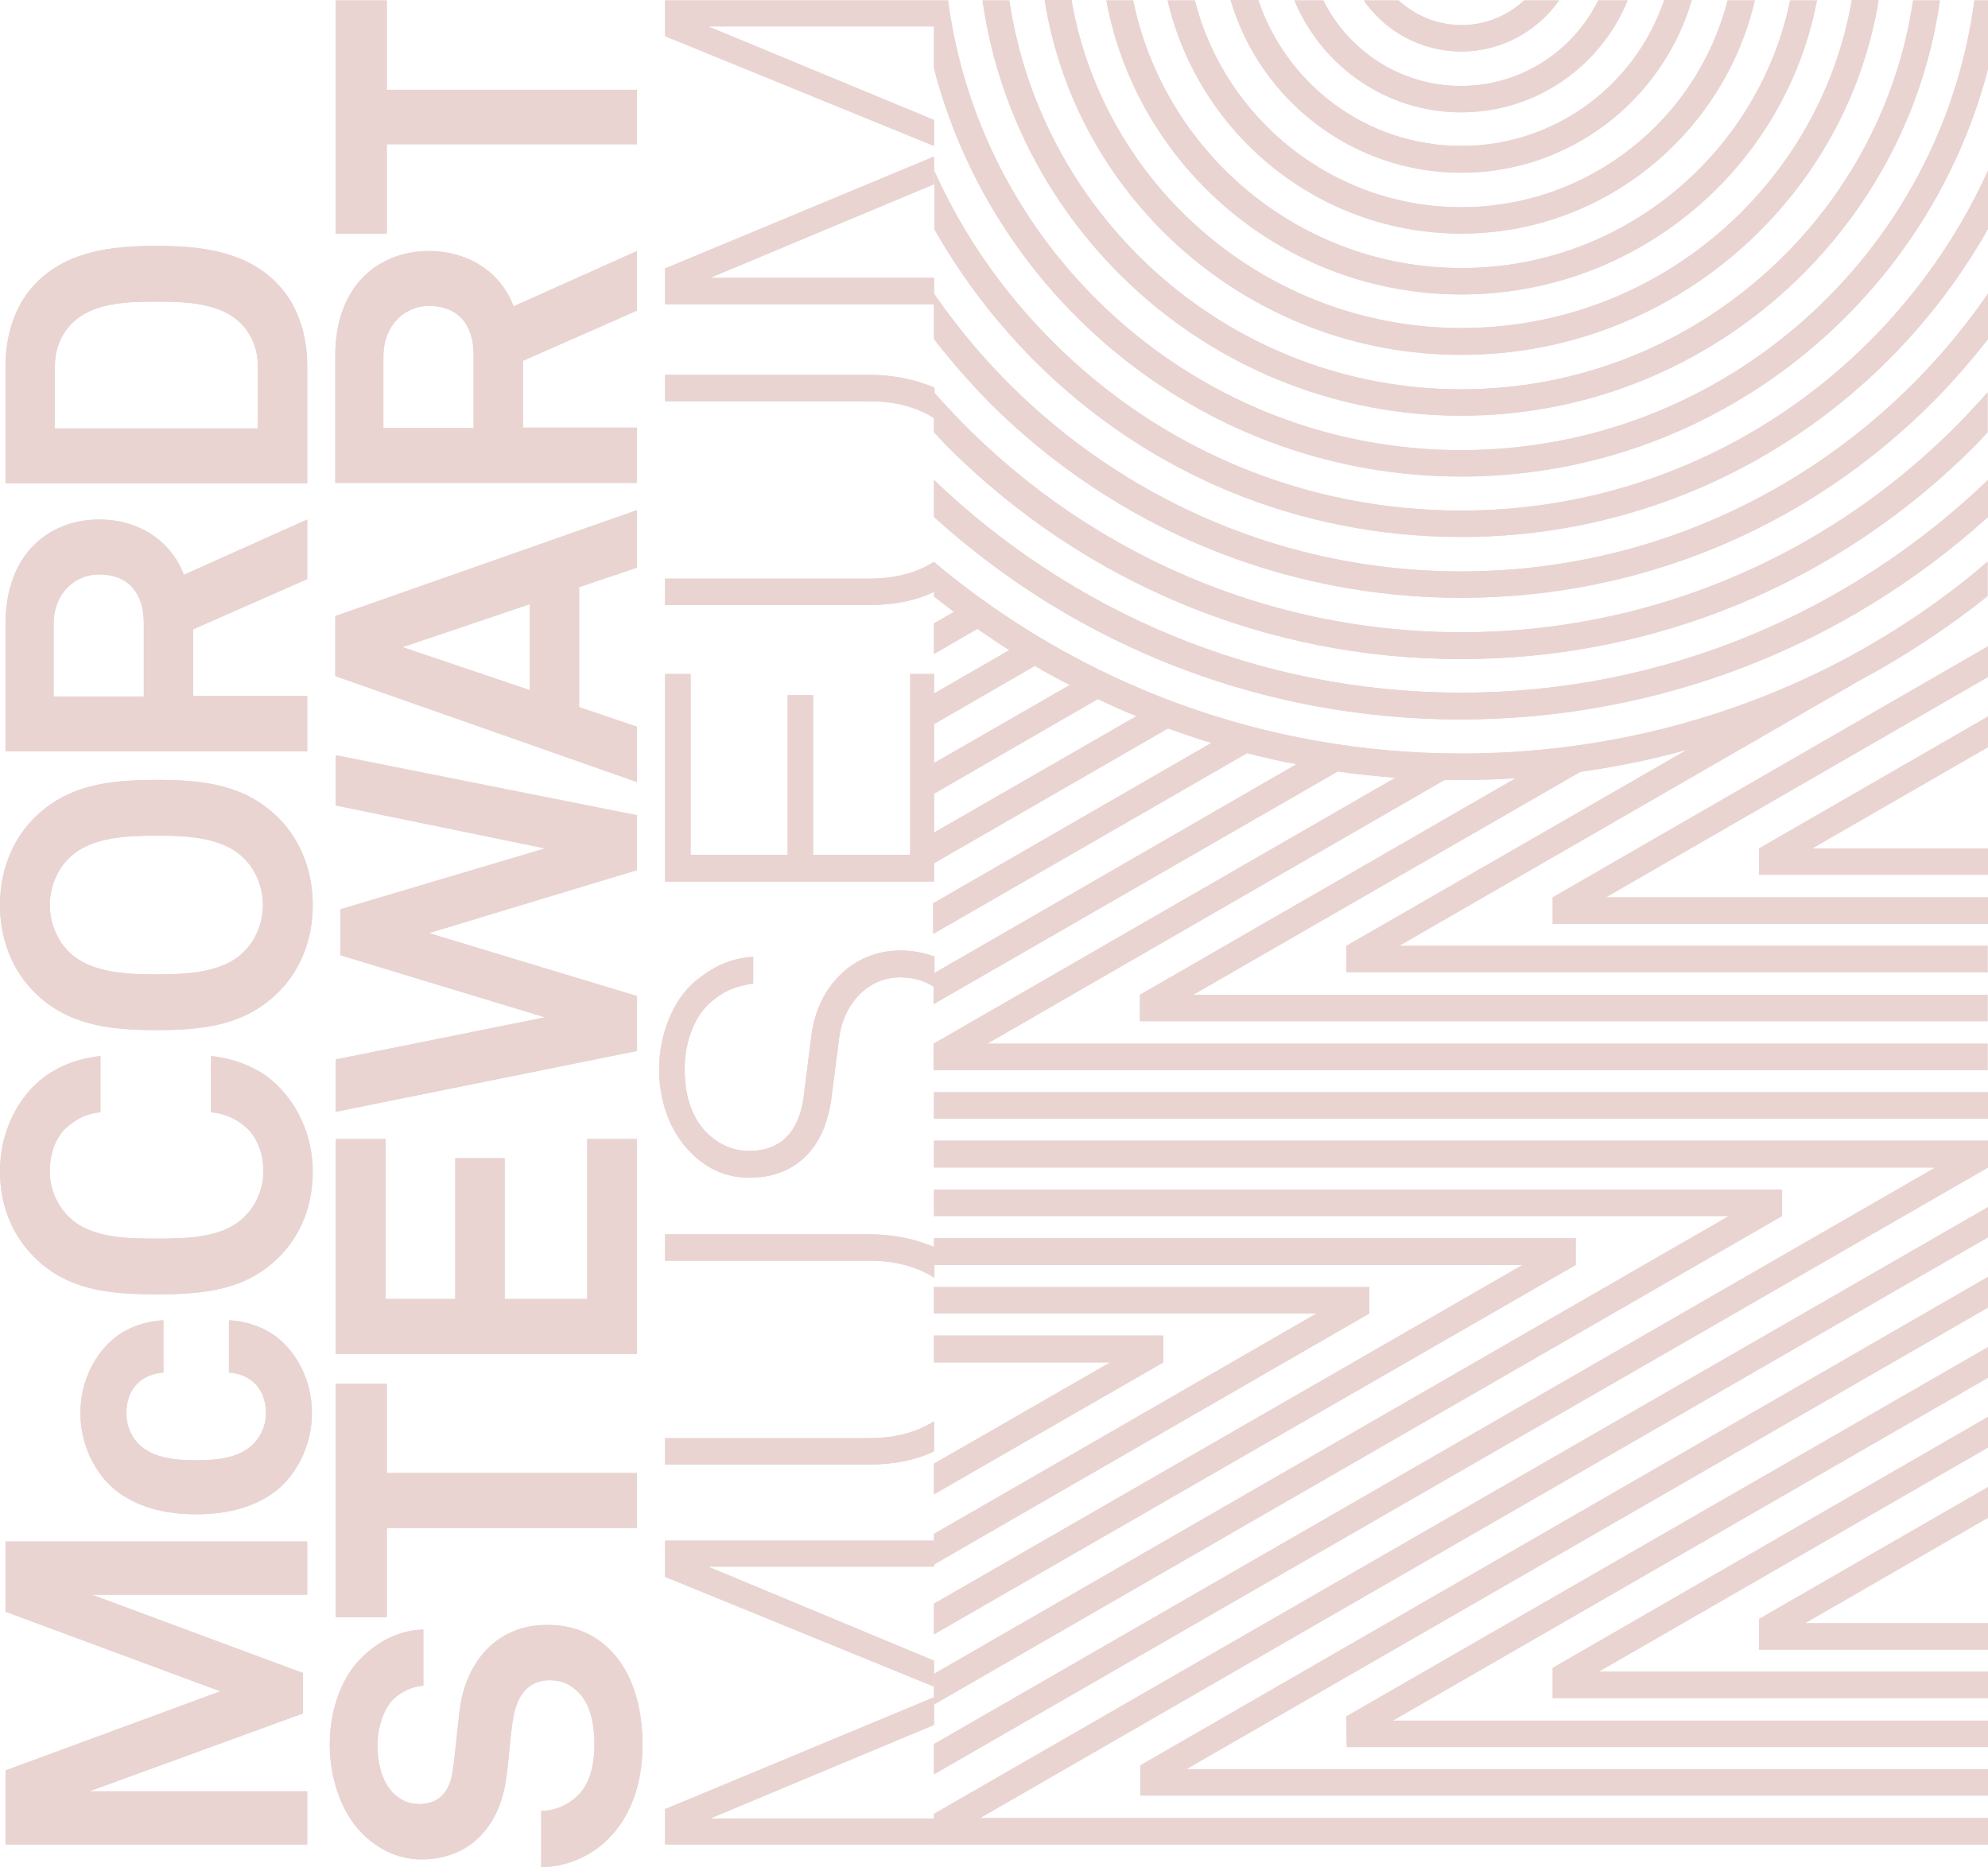 <svg version="1.1" id="Layer_1" xmlns="http://www.w3.org/2000/svg" x="0" y="0" viewBox="0 0 467.2 438.8" xml:space="preserve"><style>.st0{fill:#e9d4d2}</style><path class="st0" d="M219.5 274.4h235.3L219.5 409.9v7.1l247.7-142.6v-6.3H219.5zM268 422h199.2v-6.2H278.8l188.4-108.5v-7.2L268 414.9z"/><path class="st0" d="M418.8 285.8v-6.2H219.5v6.2h186.8L219.5 393.4v7.2z"/><path class="st0" d="M273.4 320.2v-6.3h-53.9v6.3h41.4L219.5 344v7.2z"/><path class="st0" d="M321.8 308.7v-6.2H219.5v6.2h89.9l-89.9 51.8v7.2z"/><path class="st0" d="M370.3 297.3V291H219.5v6.3h138.3l-138.3 79.6v7.2zM219.5 433.5h247.7v-6.2H230.3l236.9-136.5v-7.1L219.5 426.3zm145.4-216.4h102.3v-6.2h-89.8l89.8-51.8v-7.2l-102.3 59z"/><path class="st0" d="M434.3 154.5c-27.7 14.8-58.7 22.6-90.9 22.6-45.8 0-89.2-15.9-123.9-45v8.1c1.5 1.2 3.1 2.4 4.7 3.6l-4.7 2.7v7.2l10.2-5.9c2.5 1.7 4.9 3.4 7.5 5L219.5 163v7.2l23.7-13.7c2.7 1.6 5.5 3.1 8.2 4.5l-32 18.4v7.2l38.6-22.3c3 1.4 6 2.8 9.1 4l-47.8 27.5v7.2l55.2-31.8c3.4 1.2 6.7 2.4 10.2 3.4l-65.4 37.7v7.2l73.8-42.5c3.8 1 7.7 1.9 11.6 2.6l-85.3 49.2v7.2l95-54.7c4.5.7 9 1.1 13.5 1.5l-108.5 62.5v6.2h247.7v-6.2H232l107.5-62h3.8c4.3 0 8.6-.1 12.9-.4l-88.3 50.9v6.2h199.2v-6.2H280.4l91-52.4c8.5-1.2 16.9-2.9 25.1-5.2l-80.1 46.1v6.2h150.7v-6.2H328.8L436.9 160c10.6-5.7 20.7-12.3 30.2-19.9V132c-10.2 8.8-21.2 16.2-32.8 22.5m-20.9 233.2h53.8v-6.2h-43l43-24.8v-7.2l-53.8 31z"/><path class="st0" d="M316.5 410.6h150.7v-6.2H327.3l139.9-80.6v-7.2l-150.8 86.8z"/><path class="st0" d="M364.9 399.1h102.3v-6.2h-91.5l91.5-52.7V333l-102.3 59zm48.5-193.5h53.8v-6.2h-41.3l41.3-23.8v-7.2l-53.8 31zm-70-93.6c59.4 0 109.5-40.8 123.8-95.8V.1H464c-7.9 59.6-58.9 105.7-120.6 105.7S230.7 59.7 222.8.1h-3.3v16c14.3 55 64.4 95.9 123.9 95.9"/><path class="st0" d="M343.4 97.7c57.2 0 104.7-42.5 112.5-97.6h-6.3c-7.7 51.7-52.4 91.4-106.2 91.4-53.8 0-98.5-39.7-106.2-91.4h-6.3c7.8 55.1 55.2 97.6 112.5 97.6"/><path class="st0" d="M343.4 126.2c53.1 0 99.4-29.2 123.8-72.4V40.1C445.8 87.2 398.4 120 343.4 120c-36.3 0-70.5-14.1-96.1-39.8-11.8-11.8-21.1-25.3-27.7-40v13.7c6.3 11.1 14.1 21.4 23.3 30.7 26.8 26.9 62.5 41.6 100.5 41.6"/><path class="st0" d="M467.2 121.5v-8.7c-32.2 30.9-75.8 50-123.8 50-48.1 0-91.7-19.1-123.9-50v8.7c34 30.8 77.7 47.6 123.9 47.6 46.2-.1 89.8-16.9 123.8-47.6"/><path class="st0" d="M343.4 140.5c41.8 0 81.1-16.3 110.6-45.8 4.8-4.8 9.1-9.8 13.2-15V69c-27.1 39.4-72.5 65.3-123.8 65.3-51.4 0-96.8-25.9-123.9-65.3v10.7c4.1 5.3 8.5 10.3 13.2 15.1 29.6 29.4 68.9 45.7 110.7 45.7"/><path class="st0" d="M343.4 83.4c49.3 0 90.4-36.2 98.1-83.4h-6.3c-7.6 43.8-45.8 77.1-91.7 77.1-45.9 0-84.1-33.4-91.7-77.1h-6.3c7.5 47.3 48.5 83.4 97.9 83.4"/><path class="st0" d="M343.4 40.6c25.6 0 47.3-17.1 54.2-40.6h-6.5c-6.7 19.9-25.5 34.3-47.7 34.3s-41-14.4-47.7-34.3h-6.5c6.9 23.5 28.6 40.6 54.2 40.6"/><path class="st0" d="M343.4 12.1c9.5 0 17.9-4.8 23-12h-8.2c-3.9 3.6-9.1 5.8-14.7 5.8-5.7 0-10.9-2.2-14.8-5.8h-8.2c5 7.2 13.4 12 22.9 12m0 136.5c-49.4 0-93.7-21.9-123.9-56.4v9.4c1 1.1 2.1 2.2 3.1 3.3 32.2 32.2 75.1 50 120.7 50s88.5-17.8 120.7-50c1.1-1.1 2.1-2.2 3.1-3.3v-9.4c-30.1 34.5-74.4 56.4-123.7 56.4"/><path class="st0" d="M343.4 26.4c17.7 0 32.8-10.9 39.1-26.3h-6.9c-5.9 11.9-18.1 20.1-32.3 20.1-14.1 0-26.4-8.2-32.3-20.1h-6.8c6.4 15.4 21.5 26.3 39.2 26.3M219.5 256.7h247.7v6.2H219.5z"/><path class="st0" d="M343.4 54.9c33.5 0 61.7-23.5 69-54.8H406c-7.1 27.9-32.5 48.6-62.6 48.6S287.9 28 280.8.1h-6.4c7.3 31.3 35.4 54.8 69 54.8"/><path class="st0" d="M343.4 69.2c41.5 0 76.1-29.8 83.6-69.1h-6.3C413.3 35.9 381.5 63 343.5 63S273.7 36 266.3.1H260c7.3 39.3 41.9 69.1 83.4 69.1M128.6 381.9c-12.1 0-19 8.9-20.5 19.5-.6 4.6-1.1 10.9-1.8 15.4-.7 4.2-3.1 7.2-7.7 7.2-2.6 0-4.4-.9-6-2.4-3-2.9-3.9-7.5-3.9-11.5 0-3.8 1.4-8.5 3.8-10.8 1.8-1.7 4.5-3 7-3.1V383c-5.9.1-11.1 3-15.1 7.2-4.5 4.8-6.9 12.2-6.9 19.8 0 8.3 2.9 16.1 7.5 20.8 3.7 3.7 8.4 6.2 14 6.2 11.8 0 18.2-8.2 19.8-18 .8-4.7 1-10.9 1.9-15.7.8-4.4 3.2-8.4 8.4-8.4 3.4 0 5.1 1.2 6.8 2.8 2.8 2.7 3.8 7.4 3.8 12.3 0 4.1-.8 8.9-3.8 11.9-2.1 2.1-5.2 3.7-8.7 3.7v13.2c6.7 0 12.7-3.2 16.5-7.4 5.3-5.8 7.3-13.7 7.3-21.2 0-8.7-2.2-17-7.6-22.4-3.5-3.5-8.2-5.9-14.8-5.9m-37.7-56.7h-12v54.9h12v-21h58.8v-12.9H90.9zm58.8-57.5H138v37.6h-19.4v-33.1H107v33.1H90.6v-37.6H78.9v50.5h70.8zm-70.8-90.2v11.8l49.2 10.1L80 213.7v10.8l48.1 14.6-49.2 9.9v12.3l70.8-14.3v-12.9l-48.9-14.8 48.9-14.8v-12.9zm45.6-35.5v20.2l-29.9-10.1 29.9-10.1zm25.2-22.1l-70.9 24.9v14.1l70.9 24.9v-13l-13.6-4.6V138l13.6-4.6v-13.5zm-48.9-48c6.7 0 10.5 4.2 10.5 11.5v17.2H90.1v-17c.1-7.3 5.1-11.7 10.7-11.7M149.7 59l-29 13c-2.9-7.8-10.4-13-19.9-13-11.4 0-22 7.7-22 24.6v29.9h70.9v-13h-26.8V84.8L149.7 73V59zm-70.8-4.1h12v-21h58.8V21.1H90.9V.1h-12zm-6.7 307.4H1.3v16.5l50.5 18.7-50.5 18.6v17.4h70.9V421H21l50.2-18.3v-9.5l-49.6-18.4h50.6zm-18.4-52v12.3c1.9.1 3.5.7 4.8 1.5 2.3 1.5 3.9 4.2 3.9 8 0 3.4-1.5 5.9-3.3 7.6-3.3 3-8.2 3.5-13.1 3.5s-9.9-.5-13.2-3.5c-1.8-1.7-3.2-4.2-3.2-7.6 0-3.8 1.6-6.5 3.9-8 1.3-.8 2.9-1.4 4.8-1.5v-12.3c-4.1.2-8.2 1.6-11.3 4-4.5 3.6-8.2 9.9-8.2 17.8s3.8 14.5 8.2 18.1c4.9 3.9 11.4 5.7 19 5.7s14.1-1.8 19-5.7c4.4-3.6 8.2-10.2 8.2-18.1 0-7.9-3.7-14.2-8.2-17.8-3.1-2.4-7.2-3.8-11.3-4m-4.2-62.1v13.2c3.1.3 5.6 1.4 7.8 3.2 2.9 2.3 4.5 6.3 4.5 10.7 0 4.1-1.7 8.1-4.7 10.9-5.1 4.9-13.9 4.9-20.4 4.9s-15.3 0-20.4-4.9c-3-2.8-4.7-6.8-4.7-10.9 0-4.4 1.5-8.4 4.4-10.7 2.2-1.8 4.4-2.9 7.5-3.2v-13.2c-5.6.6-11.2 2.7-15.4 6.8-5.4 5.3-8.2 12.7-8.2 20.3s2.6 14.7 8 20.1c7.7 7.7 17.2 8.8 28.8 8.8s21.1-1.1 28.8-8.8c5.4-5.4 7.9-12.5 7.9-20.1s-3-15-8.4-20.3c-4.2-4.1-9.9-6.2-15.5-6.8m-12.8-51.8c6.5 0 15.2.2 20.3 5.1 3 2.8 4.7 7.1 4.7 11.2s-1.7 8.4-4.7 11.2c-5.1 4.9-13.8 5.1-20.3 5.1s-15.3-.2-20.4-5.1c-3-2.8-4.7-7.1-4.7-11.2s1.7-8.4 4.7-11.2c5.1-4.9 13.9-5.1 20.4-5.1m0-13.1c-11.6 0-21.1 1.3-28.8 9-5.4 5.4-8 12.8-8 20.4 0 7.6 2.6 15 8 20.4 7.7 7.7 17.2 9 28.8 9s21-1.3 28.7-9c5.4-5.4 8-12.8 8-20.4 0-7.6-2.6-15-8-20.4-7.7-7.7-17.1-9-28.7-9M23.3 135c6.7 0 10.5 4.2 10.5 11.5v17.2H12.6v-17c0-7.3 5-11.7 10.7-11.7m48.9-12.9l-29 13c-2.9-7.8-10.4-13-19.9-13-11.4 0-22 7.7-22 24.6v29.9h70.9v-13H45.4v-15.7l26.8-11.8v-14zM36.7 70.9c6.5 0 14.9.1 19.9 5.1 2.4 2.4 4 5.9 4 10v14.7H12.9V86c0-4.1 1.6-7.6 4-10 5-5 13.3-5.1 19.8-5.1m0-13.1c-9.8 0-20.3 1-27.8 8.3C4 70.8 1.3 77.9 1.3 86v27.6h70.9V86c0-8.1-2.7-15.2-7.6-19.9-7.5-7.3-18.1-8.3-27.9-8.3m182.7 74.3c-3.9 2.5-9.1 3.9-15 3.9h-48.1v6.2h48c5.7 0 10.9-1 15.2-3.1V132l-.1.1zm-52.5 295.3l52.6-22v-6.5l-63.2 26.3v8.3h63.2v-6.1zm-.5-59.2h53.1v-6.1h-63.2v8.5l63.2 25.8v-6.1zm37.9-78.1h-48v6.2h48.1c5.9 0 11.1 1.4 15 3.9l.2.1v-7.2c-4.5-1.9-9.6-3-15.3-3m15.1 44c-3.9 2.5-9.1 3.9-15 3.9h-48.1v6.2h48c5.7 0 10.9-1 15.2-3.1V334l-.1.1zm-7.9-110.7c-10.8 0-19.3 8.2-20.8 19.9l-1.8 14.2c-.7 5.9-3.5 13-12.8 13-4.1 0-7.7-1.7-10.7-5-3.7-4.3-4.5-10-4.5-14.1 0-6.8 2.4-12.8 6.4-16.1 2.7-2.3 5.5-3.5 9.4-4.1h.3v-6.3h-.4c-4.9.4-9 2.2-13.3 5.8-5.1 4.3-8.4 12.4-8.4 20.6 0 7.3 2.4 14.1 6.7 18.8 4.1 4.5 8.9 6.7 14.5 6.7 10.7 0 17.8-6.8 19.3-18.8l1.8-14c1.1-8.4 7-14.3 14.3-14.3 2.9 0 5.6.7 7.9 2.2l.2.1v-7.2c-2.5-.9-5.1-1.4-8.1-1.4m-7.2-135.3h-48v6.2h48.1c5.9 0 11.1 1.4 15 3.9l.2.1v-7.2c-4.5-1.9-9.6-3-15.3-3M166.4 6.2h53.1V.1h-63.2v8.4l63.2 25.8v-6.1zm.5 59.1l52.6-22v-6.5l-63.2 26.3v8.4h63.2v-6.2zm47 93.1v42.5h-22.8v-37.5h-6v37.5h-22.8v-42.5h-6v48.8h63.2v-48.8z"/><path class="st0" d="M219.5 274.4h235.3L219.5 409.9v7.1l247.7-142.6v-6.3H219.5zM268 422h199.2v-6.2H278.8l188.4-108.5v-7.2L268 414.9z"/><path class="st0" d="M418.8 285.8v-6.2H219.5v6.2h186.8L219.5 393.4v7.2z"/><path class="st0" d="M273.4 320.2v-6.3h-53.9v6.3h41.4L219.5 344v7.2z"/><path class="st0" d="M321.8 308.7v-6.2H219.5v6.2h89.9l-89.9 51.8v7.2z"/><path class="st0" d="M370.3 297.3V291H219.5v6.3h138.3l-138.3 79.6v7.2zM219.5 433.5h247.7v-6.2H230.3l236.9-136.5v-7.1L219.5 426.3zm145.4-216.4h102.3v-6.2h-89.8l89.8-51.8v-7.2l-102.3 59z"/><path class="st0" d="M434.3 154.5c-27.7 14.8-58.7 22.6-90.9 22.6-45.8 0-89.2-15.9-123.9-45v8.1c1.5 1.2 3.1 2.4 4.7 3.6l-4.7 2.7v7.2l10.2-5.9c2.5 1.7 4.9 3.4 7.5 5L219.5 163v7.2l23.7-13.7c2.7 1.6 5.5 3.1 8.2 4.5l-32 18.4v7.2l38.6-22.3c3 1.4 6 2.8 9.1 4l-47.8 27.5v7.2l55.2-31.8c3.4 1.2 6.7 2.4 10.2 3.4l-65.4 37.7v7.2l73.8-42.5c3.8 1 7.7 1.9 11.6 2.6l-85.3 49.2v7.2l95-54.7c4.5.7 9 1.1 13.5 1.5l-108.5 62.5v6.2h247.7v-6.2H232l107.5-62h3.8c4.3 0 8.6-.1 12.9-.4l-88.3 50.9v6.2h199.2v-6.2H280.4l91-52.4c8.5-1.2 16.9-2.9 25.1-5.2l-80.1 46.1v6.2h150.7v-6.2H328.8L436.9 160c10.6-5.7 20.7-12.3 30.2-19.9V132c-10.2 8.8-21.2 16.2-32.8 22.5m-20.9 233.2h53.8v-6.2h-43l43-24.8v-7.2l-53.8 31z"/><path class="st0" d="M316.5 410.6h150.7v-6.2H327.3l139.9-80.6v-7.2l-150.8 86.8z"/><path class="st0" d="M364.9 399.1h102.3v-6.2h-91.5l91.5-52.7V333l-102.3 59zm48.5-193.5h53.8v-6.2h-41.3l41.3-23.8v-7.2l-53.8 31zm-70-93.6c59.4 0 109.5-40.8 123.8-95.8V.1H464c-7.9 59.6-58.9 105.7-120.6 105.7S230.7 59.7 222.8.1h-3.3v16c14.3 55 64.4 95.9 123.9 95.9"/><path class="st0" d="M343.4 97.7c57.2 0 104.7-42.5 112.5-97.6h-6.3c-7.7 51.7-52.4 91.4-106.2 91.4-53.8 0-98.5-39.7-106.2-91.4h-6.3c7.8 55.1 55.2 97.6 112.5 97.6"/><path class="st0" d="M343.4 126.2c53.1 0 99.4-29.2 123.8-72.4V40.1C445.8 87.2 398.4 120 343.4 120c-36.3 0-70.5-14.1-96.1-39.8-11.8-11.8-21.1-25.3-27.7-40v13.7c6.3 11.1 14.1 21.4 23.3 30.7 26.8 26.9 62.5 41.6 100.5 41.6"/><path class="st0" d="M467.2 121.5v-8.7c-32.2 30.9-75.8 50-123.8 50-48.1 0-91.7-19.1-123.9-50v8.7c34 30.8 77.7 47.6 123.9 47.6 46.2-.1 89.8-16.9 123.8-47.6"/><path class="st0" d="M343.4 140.5c41.8 0 81.1-16.3 110.6-45.8 4.8-4.8 9.1-9.8 13.2-15V69c-27.1 39.4-72.5 65.3-123.8 65.3-51.4 0-96.8-25.9-123.9-65.3v10.7c4.1 5.3 8.5 10.3 13.2 15.1 29.6 29.4 68.9 45.7 110.7 45.7"/><path class="st0" d="M343.4 83.4c49.3 0 90.4-36.2 98.1-83.4h-6.3c-7.6 43.8-45.8 77.1-91.7 77.1-45.9 0-84.1-33.4-91.7-77.1h-6.3c7.5 47.3 48.5 83.4 97.9 83.4"/><path class="st0" d="M343.4 40.6c25.6 0 47.3-17.1 54.2-40.6h-6.5c-6.7 19.9-25.5 34.3-47.7 34.3s-41-14.4-47.7-34.3h-6.5c6.9 23.5 28.6 40.6 54.2 40.6"/><path class="st0" d="M343.4 12.1c9.5 0 17.9-4.8 23-12h-8.2c-3.9 3.6-9.1 5.8-14.7 5.8-5.7 0-10.9-2.2-14.8-5.8h-8.2c5 7.2 13.4 12 22.9 12m0 136.5c-49.4 0-93.7-21.9-123.9-56.4v9.4c1 1.1 2.1 2.2 3.1 3.3 32.2 32.2 75.1 50 120.7 50s88.5-17.8 120.7-50c1.1-1.1 2.1-2.2 3.1-3.3v-9.4c-30.1 34.5-74.4 56.4-123.7 56.4"/><path class="st0" d="M343.4 26.4c17.7 0 32.8-10.9 39.1-26.3h-6.9c-5.9 11.9-18.1 20.1-32.3 20.1-14.1 0-26.4-8.2-32.3-20.1h-6.8c6.4 15.4 21.5 26.3 39.2 26.3M219.5 256.7h247.7v6.2H219.5z"/><path class="st0" d="M343.4 54.9c33.5 0 61.7-23.5 69-54.8H406c-7.1 27.9-32.5 48.6-62.6 48.6S287.9 28 280.8.1h-6.4c7.3 31.3 35.4 54.8 69 54.8"/><path class="st0" d="M343.4 69.2c41.5 0 76.1-29.8 83.6-69.1h-6.3C413.3 35.9 381.5 63 343.5 63S273.7 36 266.3.1H260c7.3 39.3 41.9 69.1 83.4 69.1M128.6 381.9c-12.1 0-19 8.9-20.5 19.5-.6 4.6-1.1 10.9-1.8 15.4-.7 4.2-3.1 7.2-7.7 7.2-2.6 0-4.4-.9-6-2.4-3-2.9-3.9-7.5-3.9-11.5 0-3.8 1.4-8.5 3.8-10.8 1.8-1.7 4.5-3 7-3.1V383c-5.9.1-11.1 3-15.1 7.2-4.5 4.8-6.9 12.2-6.9 19.8 0 8.3 2.9 16.1 7.5 20.8 3.7 3.7 8.4 6.2 14 6.2 11.8 0 18.2-8.2 19.8-18 .8-4.7 1-10.9 1.9-15.7.8-4.4 3.2-8.4 8.4-8.4 3.4 0 5.1 1.2 6.8 2.8 2.8 2.7 3.8 7.4 3.8 12.3 0 4.1-.8 8.9-3.8 11.9-2.1 2.1-5.2 3.7-8.7 3.7v13.2c6.7 0 12.7-3.2 16.5-7.4 5.3-5.8 7.3-13.7 7.3-21.2 0-8.7-2.2-17-7.6-22.4-3.5-3.5-8.2-5.9-14.8-5.9m-37.7-56.7h-12v54.9h12v-21h58.8v-12.9H90.9zm58.8-57.5H138v37.6h-19.4v-33.1H107v33.1H90.6v-37.6H78.9v50.5h70.8zm-70.8-90.2v11.8l49.2 10.1L80 213.7v10.8l48.1 14.6-49.2 9.9v12.3l70.8-14.3v-12.9l-48.9-14.8 48.9-14.8v-12.9zm45.6-35.5v20.2l-29.9-10.1 29.9-10.1zm25.2-22.1l-70.9 24.9v14.1l70.9 24.9v-13l-13.6-4.6V138l13.6-4.6v-13.5zm-48.9-48c6.7 0 10.5 4.2 10.5 11.5v17.2H90.1v-17c.1-7.3 5.1-11.7 10.7-11.7M149.7 59l-29 13c-2.9-7.8-10.4-13-19.9-13-11.4 0-22 7.7-22 24.6v29.9h70.9v-13h-26.8V84.8L149.7 73V59zm-70.8-4.1h12v-21h58.8V21.1H90.9V.1h-12zm-6.7 307.4H1.3v16.5l50.5 18.7-50.5 18.6v17.4h70.9V421H21l50.2-18.3v-9.5l-49.6-18.4h50.6zm-18.4-52v12.3c1.9.1 3.5.7 4.8 1.5 2.3 1.5 3.9 4.2 3.9 8 0 3.4-1.5 5.9-3.3 7.6-3.3 3-8.2 3.5-13.1 3.5s-9.9-.5-13.2-3.5c-1.8-1.7-3.2-4.2-3.2-7.6 0-3.8 1.6-6.5 3.9-8 1.3-.8 2.9-1.4 4.8-1.5v-12.3c-4.1.2-8.2 1.6-11.3 4-4.5 3.6-8.2 9.9-8.2 17.8s3.8 14.5 8.2 18.1c4.9 3.9 11.4 5.7 19 5.7s14.1-1.8 19-5.7c4.4-3.6 8.2-10.2 8.2-18.1 0-7.9-3.7-14.2-8.2-17.8-3.1-2.4-7.2-3.8-11.3-4m-4.2-62.1v13.2c3.1.3 5.6 1.4 7.8 3.2 2.9 2.3 4.5 6.3 4.5 10.7 0 4.1-1.7 8.1-4.7 10.9-5.1 4.9-13.9 4.9-20.4 4.9s-15.3 0-20.4-4.9c-3-2.8-4.7-6.8-4.7-10.9 0-4.4 1.5-8.4 4.4-10.7 2.2-1.8 4.4-2.9 7.5-3.2v-13.2c-5.6.6-11.2 2.7-15.4 6.8-5.4 5.3-8.2 12.7-8.2 20.3s2.6 14.7 8 20.1c7.7 7.7 17.2 8.8 28.8 8.8s21.1-1.1 28.8-8.8c5.4-5.4 7.9-12.5 7.9-20.1s-3-15-8.4-20.3c-4.2-4.1-9.9-6.2-15.5-6.8m-12.8-51.8c6.5 0 15.2.2 20.3 5.1 3 2.8 4.7 7.1 4.7 11.2s-1.7 8.4-4.7 11.2c-5.1 4.9-13.8 5.1-20.3 5.1s-15.3-.2-20.4-5.1c-3-2.8-4.7-7.1-4.7-11.2s1.7-8.4 4.7-11.2c5.1-4.9 13.9-5.1 20.4-5.1m0-13.1c-11.6 0-21.1 1.3-28.8 9-5.4 5.4-8 12.8-8 20.4 0 7.6 2.6 15 8 20.4 7.7 7.7 17.2 9 28.8 9s21-1.3 28.7-9c5.4-5.4 8-12.8 8-20.4 0-7.6-2.6-15-8-20.4-7.7-7.7-17.1-9-28.7-9M23.3 135c6.7 0 10.5 4.2 10.5 11.5v17.2H12.6v-17c0-7.3 5-11.7 10.7-11.7m48.9-12.9l-29 13c-2.9-7.8-10.4-13-19.9-13-11.4 0-22 7.7-22 24.6v29.9h70.9v-13H45.4v-15.7l26.8-11.8v-14zM36.7 70.9c6.5 0 14.9.1 19.9 5.1 2.4 2.4 4 5.9 4 10v14.7H12.9V86c0-4.1 1.6-7.6 4-10 5-5 13.3-5.1 19.8-5.1m0-13.1c-9.8 0-20.3 1-27.8 8.3C4 70.8 1.3 77.9 1.3 86v27.6h70.9V86c0-8.1-2.7-15.2-7.6-19.9-7.5-7.3-18.1-8.3-27.9-8.3m182.7 74.3c-3.9 2.5-9.1 3.9-15 3.9h-48.1v6.2h48c5.7 0 10.9-1 15.2-3.1V132l-.1.1zm-52.5 295.3l52.6-22v-6.5l-63.2 26.3v8.3h63.2v-6.1zm-.5-59.2h53.1v-6.1h-63.2v8.5l63.2 25.8v-6.1zm37.9-78.1h-48v6.2h48.1c5.9 0 11.1 1.4 15 3.9l.2.1v-7.2c-4.5-1.9-9.6-3-15.3-3m15.1 44c-3.9 2.5-9.1 3.9-15 3.9h-48.1v6.2h48c5.7 0 10.9-1 15.2-3.1V334l-.1.1zm-7.9-110.7c-10.8 0-19.3 8.2-20.8 19.9l-1.8 14.2c-.7 5.9-3.5 13-12.8 13-4.1 0-7.7-1.7-10.7-5-3.7-4.3-4.5-10-4.5-14.1 0-6.8 2.4-12.8 6.4-16.1 2.7-2.3 5.5-3.5 9.4-4.1h.3v-6.3h-.4c-4.9.4-9 2.2-13.3 5.8-5.1 4.3-8.4 12.4-8.4 20.6 0 7.3 2.4 14.1 6.7 18.8 4.1 4.5 8.9 6.7 14.5 6.7 10.7 0 17.8-6.8 19.3-18.8l1.8-14c1.1-8.4 7-14.3 14.3-14.3 2.9 0 5.6.7 7.9 2.2l.2.1v-7.2c-2.5-.9-5.1-1.4-8.1-1.4m-7.2-135.3h-48v6.2h48.1c5.9 0 11.1 1.4 15 3.9l.2.1v-7.2c-4.5-1.9-9.6-3-15.3-3M166.4 6.2h53.1V.1h-63.2v8.4l63.2 25.8v-6.1zm.5 59.1l52.6-22v-6.5l-63.2 26.3v8.4h63.2v-6.2zm47 93.1v42.5h-22.8v-37.5h-6v37.5h-22.8v-42.5h-6v48.8h63.2v-48.8z"/></svg>